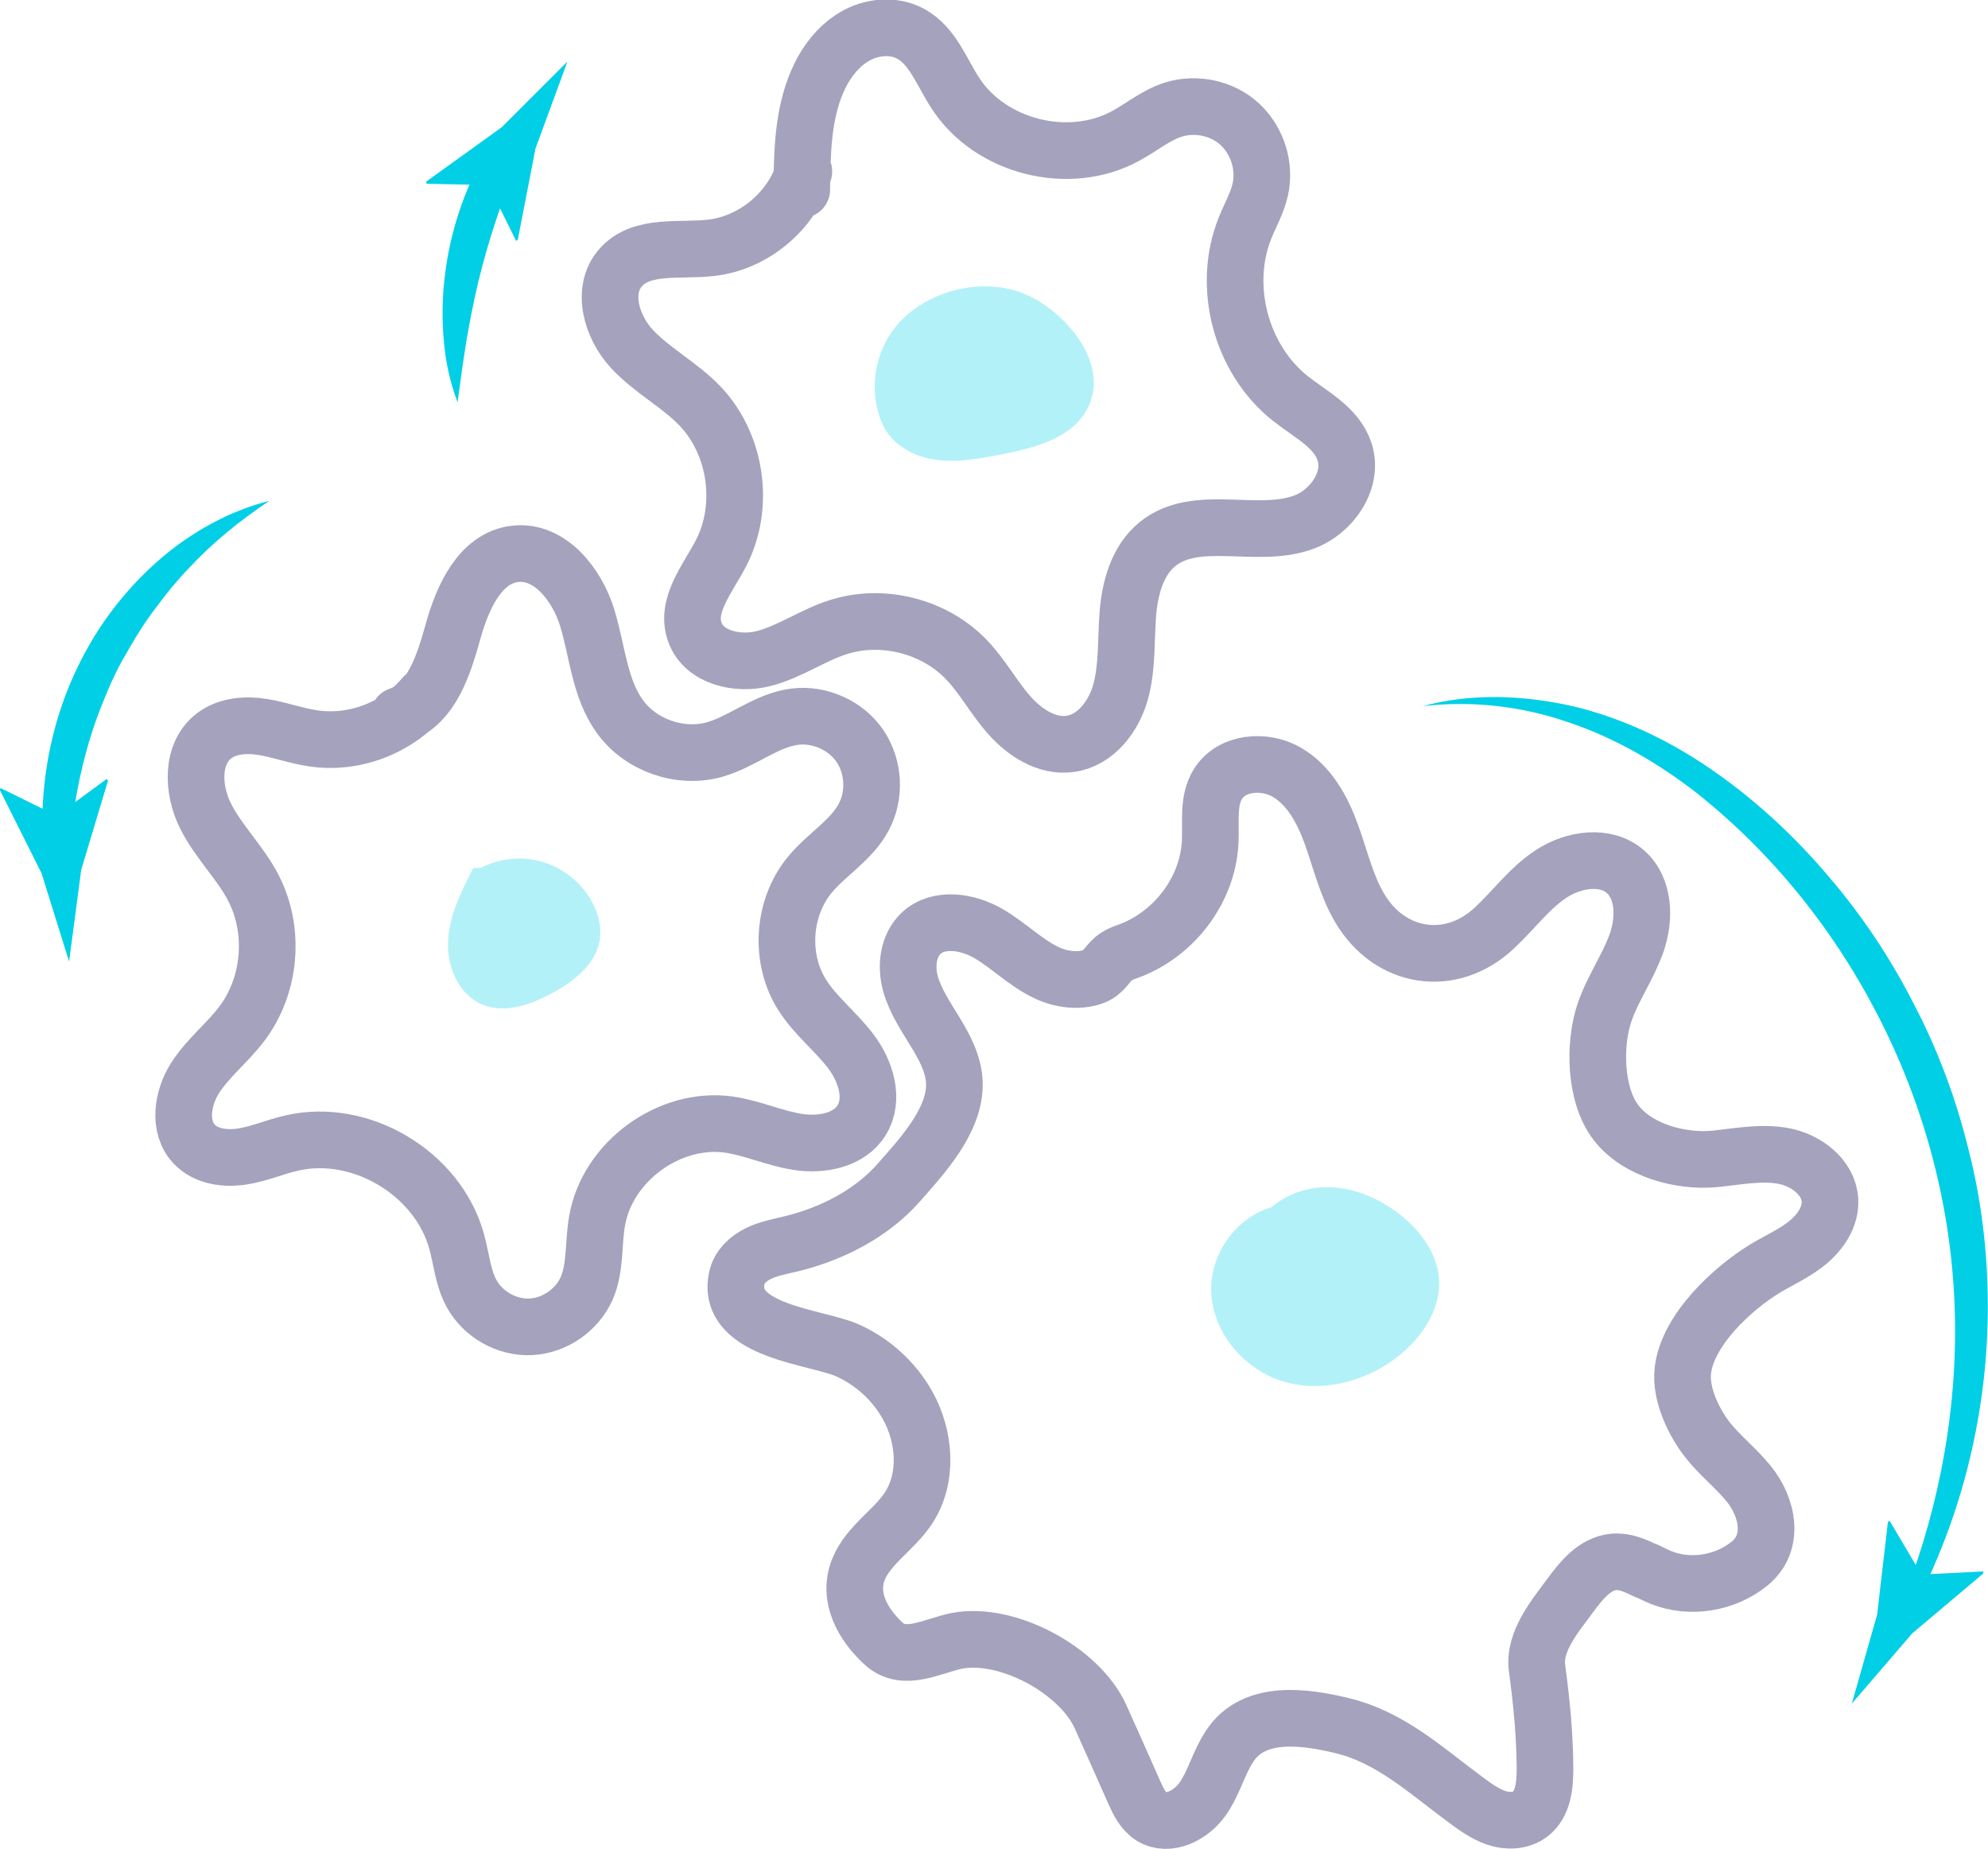 <?xml version="1.0" encoding="UTF-8"?><svg id="Layer_2" xmlns="http://www.w3.org/2000/svg" viewBox="0 0 105.28 97.9"><defs><style>.cls-1,.cls-2{fill:#00cfe6;stroke-width:0px;}.cls-3{fill:none;stroke:#a4a2bd;stroke-linecap:round;stroke-linejoin:round;stroke-width:3px;}.cls-2{opacity:.3;}</style></defs><g id="Layer_1-2"><path class="cls-3" d="m87.19,83.17c.26.13.52.26.79.37,1.53.61,3.39.3,4.67-.74,1.37-1.11.96-3-.04-4.23-.68-.84-1.55-1.51-2.21-2.36-.72-.93-1.42-2.41-1.28-3.62.23-2.15,2.63-4.37,4.36-5.42.75-.45,1.57-.81,2.25-1.37s1.23-1.37,1.18-2.25c-.07-1.22-1.27-2.12-2.47-2.34s-2.44.04-3.66.16c-1.77.16-4.05-.44-5.19-1.91s-1.19-4.16-.62-5.84c.44-1.29,1.25-2.41,1.7-3.69s.42-2.89-.6-3.78c-1.06-.91-2.73-.65-3.9.11s-2.01,1.93-3.03,2.88c-2.3,2.16-5.56,1.66-7.16-1.1-.69-1.19-1-2.55-1.47-3.85s-1.16-2.59-2.35-3.29-2.95-.55-3.67.63c-.54.88-.35,2-.4,3.03-.07,1.64-.84,3.2-2.01,4.34-.6.58-1.3,1.05-2.07,1.37-.37.15-.71.23-1.02.48-.38.32-.53.74-1.05.95-.78.3-1.73.17-2.47-.17-1.15-.53-2.05-1.48-3.15-2.11s-2.62-.86-3.54,0c-.7.66-.82,1.76-.56,2.68s.81,1.73,1.31,2.55.97,1.7,1.01,2.66c.08,2-1.71,3.91-2.94,5.31-1.45,1.65-3.56,2.72-5.68,3.24-.59.14-1.19.25-1.74.51s-1.04.72-1.16,1.31c-.6,2.84,4.26,3.1,5.87,3.83,1.33.6,2.46,1.63,3.17,2.9.94,1.68,1.1,3.88.03,5.48-.77,1.15-2.1,1.92-2.62,3.2-.61,1.49.24,2.95,1.33,3.95s2.58.11,3.86-.15c2.66-.52,6.5,1.54,7.62,4.01.6,1.32,1.18,2.65,1.77,3.97.22.5.47,1.03.93,1.32.89.56,2.1-.06,2.71-.93s.85-1.93,1.44-2.81c1.29-1.95,3.99-1.54,5.92-1.08,2.6.62,4.47,2.39,6.59,3.95.5.37,1.01.74,1.6.94s1.28.18,1.78-.19c.71-.52.8-1.54.8-2.42-.01-1.78-.18-3.54-.42-5.3-.2-1.42.95-2.77,1.76-3.87.59-.8,1.29-1.67,2.28-1.77.62-.06,1.18.2,1.75.48Z"/><path class="cls-3" d="m22.44,36.88c-1.4,1.67-3.69,2.54-5.84,2.22-.9-.13-1.76-.45-2.66-.6s-1.89-.08-2.61.47c-1.22.94-1.14,2.85-.45,4.23s1.85,2.47,2.55,3.84c1.15,2.24.91,5.12-.6,7.14-.76,1.02-1.8,1.82-2.49,2.89s-.92,2.62-.04,3.53c.63.65,1.63.78,2.53.64s1.73-.51,2.61-.71c3.65-.85,7.74,1.59,8.74,5.2.26.93.33,1.92.79,2.76.6,1.11,1.87,1.83,3.13,1.77s2.46-.88,2.97-2.04c.48-1.11.34-2.38.55-3.57.54-3.14,3.83-5.54,6.98-5.1,1.25.18,2.42.73,3.66.92s2.71-.08,3.37-1.15c.69-1.12.22-2.61-.58-3.66s-1.87-1.87-2.57-2.98c-1.21-1.91-1.04-4.59.39-6.34.89-1.09,2.21-1.83,2.87-3.07.63-1.17.54-2.68-.2-3.77s-2.13-1.71-3.44-1.55c-1.54.19-2.8,1.34-4.29,1.75-1.8.49-3.87-.23-4.97-1.74-1.09-1.49-1.2-3.47-1.74-5.24-.54-1.77-1.99-3.61-3.83-3.39-1.84.22-2.77,2.29-3.27,4.08s-1.13,3.87-2.88,4.48"/><path class="cls-3" d="m42.57,9.08c-.68,2.13-2.67,3.78-4.89,4.04-1.68.2-3.71-.22-4.82,1.06-1.04,1.19-.48,3.12.59,4.28s2.53,1.9,3.62,3.04c1.94,2.03,2.4,5.32,1.11,7.8-.7,1.35-1.9,2.75-1.38,4.18.48,1.34,2.26,1.75,3.65,1.39s2.58-1.23,3.94-1.66c2.33-.75,5.07-.06,6.77,1.7.87.9,1.46,2.02,2.28,2.95s2.01,1.71,3.24,1.53c1.36-.19,2.33-1.48,2.68-2.81s.26-2.72.37-4.09c.11-1.37.51-2.82,1.57-3.68,2.07-1.67,5.26-.24,7.75-1.16,1.49-.55,2.65-2.23,2.15-3.74-.43-1.3-1.81-1.97-2.88-2.82-2.61-2.08-3.63-5.94-2.38-9.03.27-.67.64-1.31.8-2.02.28-1.23-.15-2.59-1.07-3.45s-2.32-1.16-3.52-.79c-.93.29-1.7.95-2.56,1.41-2.99,1.62-7.14.58-8.99-2.27-.73-1.11-1.2-2.51-2.37-3.15-.92-.5-2.1-.38-3,.16s-1.55,1.43-1.96,2.39c-.76,1.78-.79,3.77-.81,5.7"/><path class="cls-1" d="m24.23,21.3c-.4-1.06-.64-2.17-.73-3.3-.1-1.13-.08-2.27.06-3.4.27-2.26.99-4.48,2.12-6.46.24-.43.79-.58,1.22-.33.4.22.55.71.38,1.12-.8,1.95-1.45,3.94-1.95,5.99-.24,1.03-.45,2.07-.63,3.13-.17,1.06-.32,2.14-.47,3.26Z"/><path class="cls-1" d="m25.87,9.8l-3.29-.07v-.12s4-2.88,4-2.88c1.16-1.16,2.31-2.31,3.47-3.47-.56,1.53-1.13,3.07-1.69,4.6l-.94,4.84-.09.05-1.46-2.96Z"/><path class="cls-1" d="m14.25,26.53c-1.58,1.06-3.01,2.22-4.24,3.55-.63.65-1.2,1.35-1.73,2.07-.55.71-1.03,1.47-1.47,2.24-.46.77-.86,1.56-1.19,2.39-.35.82-.66,1.66-.91,2.52-.51,1.72-.83,3.49-1,5.31-.04.4-.39.7-.79.66-.37-.03-.64-.33-.66-.69-.09-1.93.1-3.9.59-5.8.48-1.9,1.28-3.73,2.34-5.39,1.07-1.65,2.4-3.12,3.94-4.32,1.54-1.18,3.29-2.09,5.14-2.55Z"/><path class="cls-1" d="m3,43.19l2.65-1.94.07.09-1.42,4.72c-.21,1.62-.43,3.24-.64,4.86-.49-1.56-.97-3.12-1.46-4.68l-2.21-4.41.04-.1,2.96,1.46Z"/><path class="cls-1" d="m75.29,37.41c2.59-.72,5.4-.61,8.06,0,2.67.64,5.19,1.87,7.43,3.44,2.25,1.57,4.27,3.45,6.04,5.54,1.79,2.08,3.32,4.38,4.56,6.83,1.27,2.43,2.23,5.03,2.88,7.7.68,2.66,1,5.41,1.01,8.15.02,5.48-1.28,10.94-3.75,15.75-.09.18-.31.25-.49.16-.17-.09-.24-.29-.17-.46,1.91-4.94,2.85-10.2,2.65-15.42-.2-5.21-1.55-10.34-3.89-14.99-2.33-4.65-5.64-8.83-9.72-12.08-2.05-1.6-4.32-2.93-6.8-3.77-2.47-.86-5.15-1.18-7.81-.86Z"/><path class="cls-1" d="m101.75,83.38l3.28-.17v.11s-3.76,3.17-3.76,3.17c-1.07,1.24-2.13,2.48-3.2,3.72.45-1.57.89-3.14,1.34-4.72l.57-4.9.09-.06,1.68,2.84Z"/><path class="cls-2" d="m28.66,45.78l-3.6.19c-.62,1.21-1.25,2.46-1.33,3.82-.08,1.36.53,2.85,1.78,3.39,1.23.53,2.65.01,3.82-.64,1.07-.6,2.16-1.44,2.41-2.65.15-.73-.04-1.5-.4-2.15-.57-1.04-1.57-1.82-2.71-2.13s-2.41-.13-3.42.49"/><path class="cls-2" d="m47.47,17.26c-1.19,1.42-1.49,3.49-.74,5.2.47,1.07,1.63,1.71,2.79,1.88s2.33-.05,3.48-.27c1.74-.34,3.71-.83,4.56-2.38,1.36-2.47-1.35-5.48-3.6-6.24-2.22-.75-5,.02-6.5,1.81Z"/><path class="cls-2" d="m71.27,64.6c-1.28-.96-3.11-1.13-4.55-.44s-2.46,2.2-2.57,3.8c-.16,2.31,1.58,4.52,3.8,5.19,2.22.67,4.72-.08,6.44-1.62,1.07-.96,1.9-2.32,1.82-3.75-.07-1.36-.95-2.56-2-3.41-1.18-.95-2.67-1.57-4.18-1.5s-3.02.93-3.65,2.3"/></g></svg>